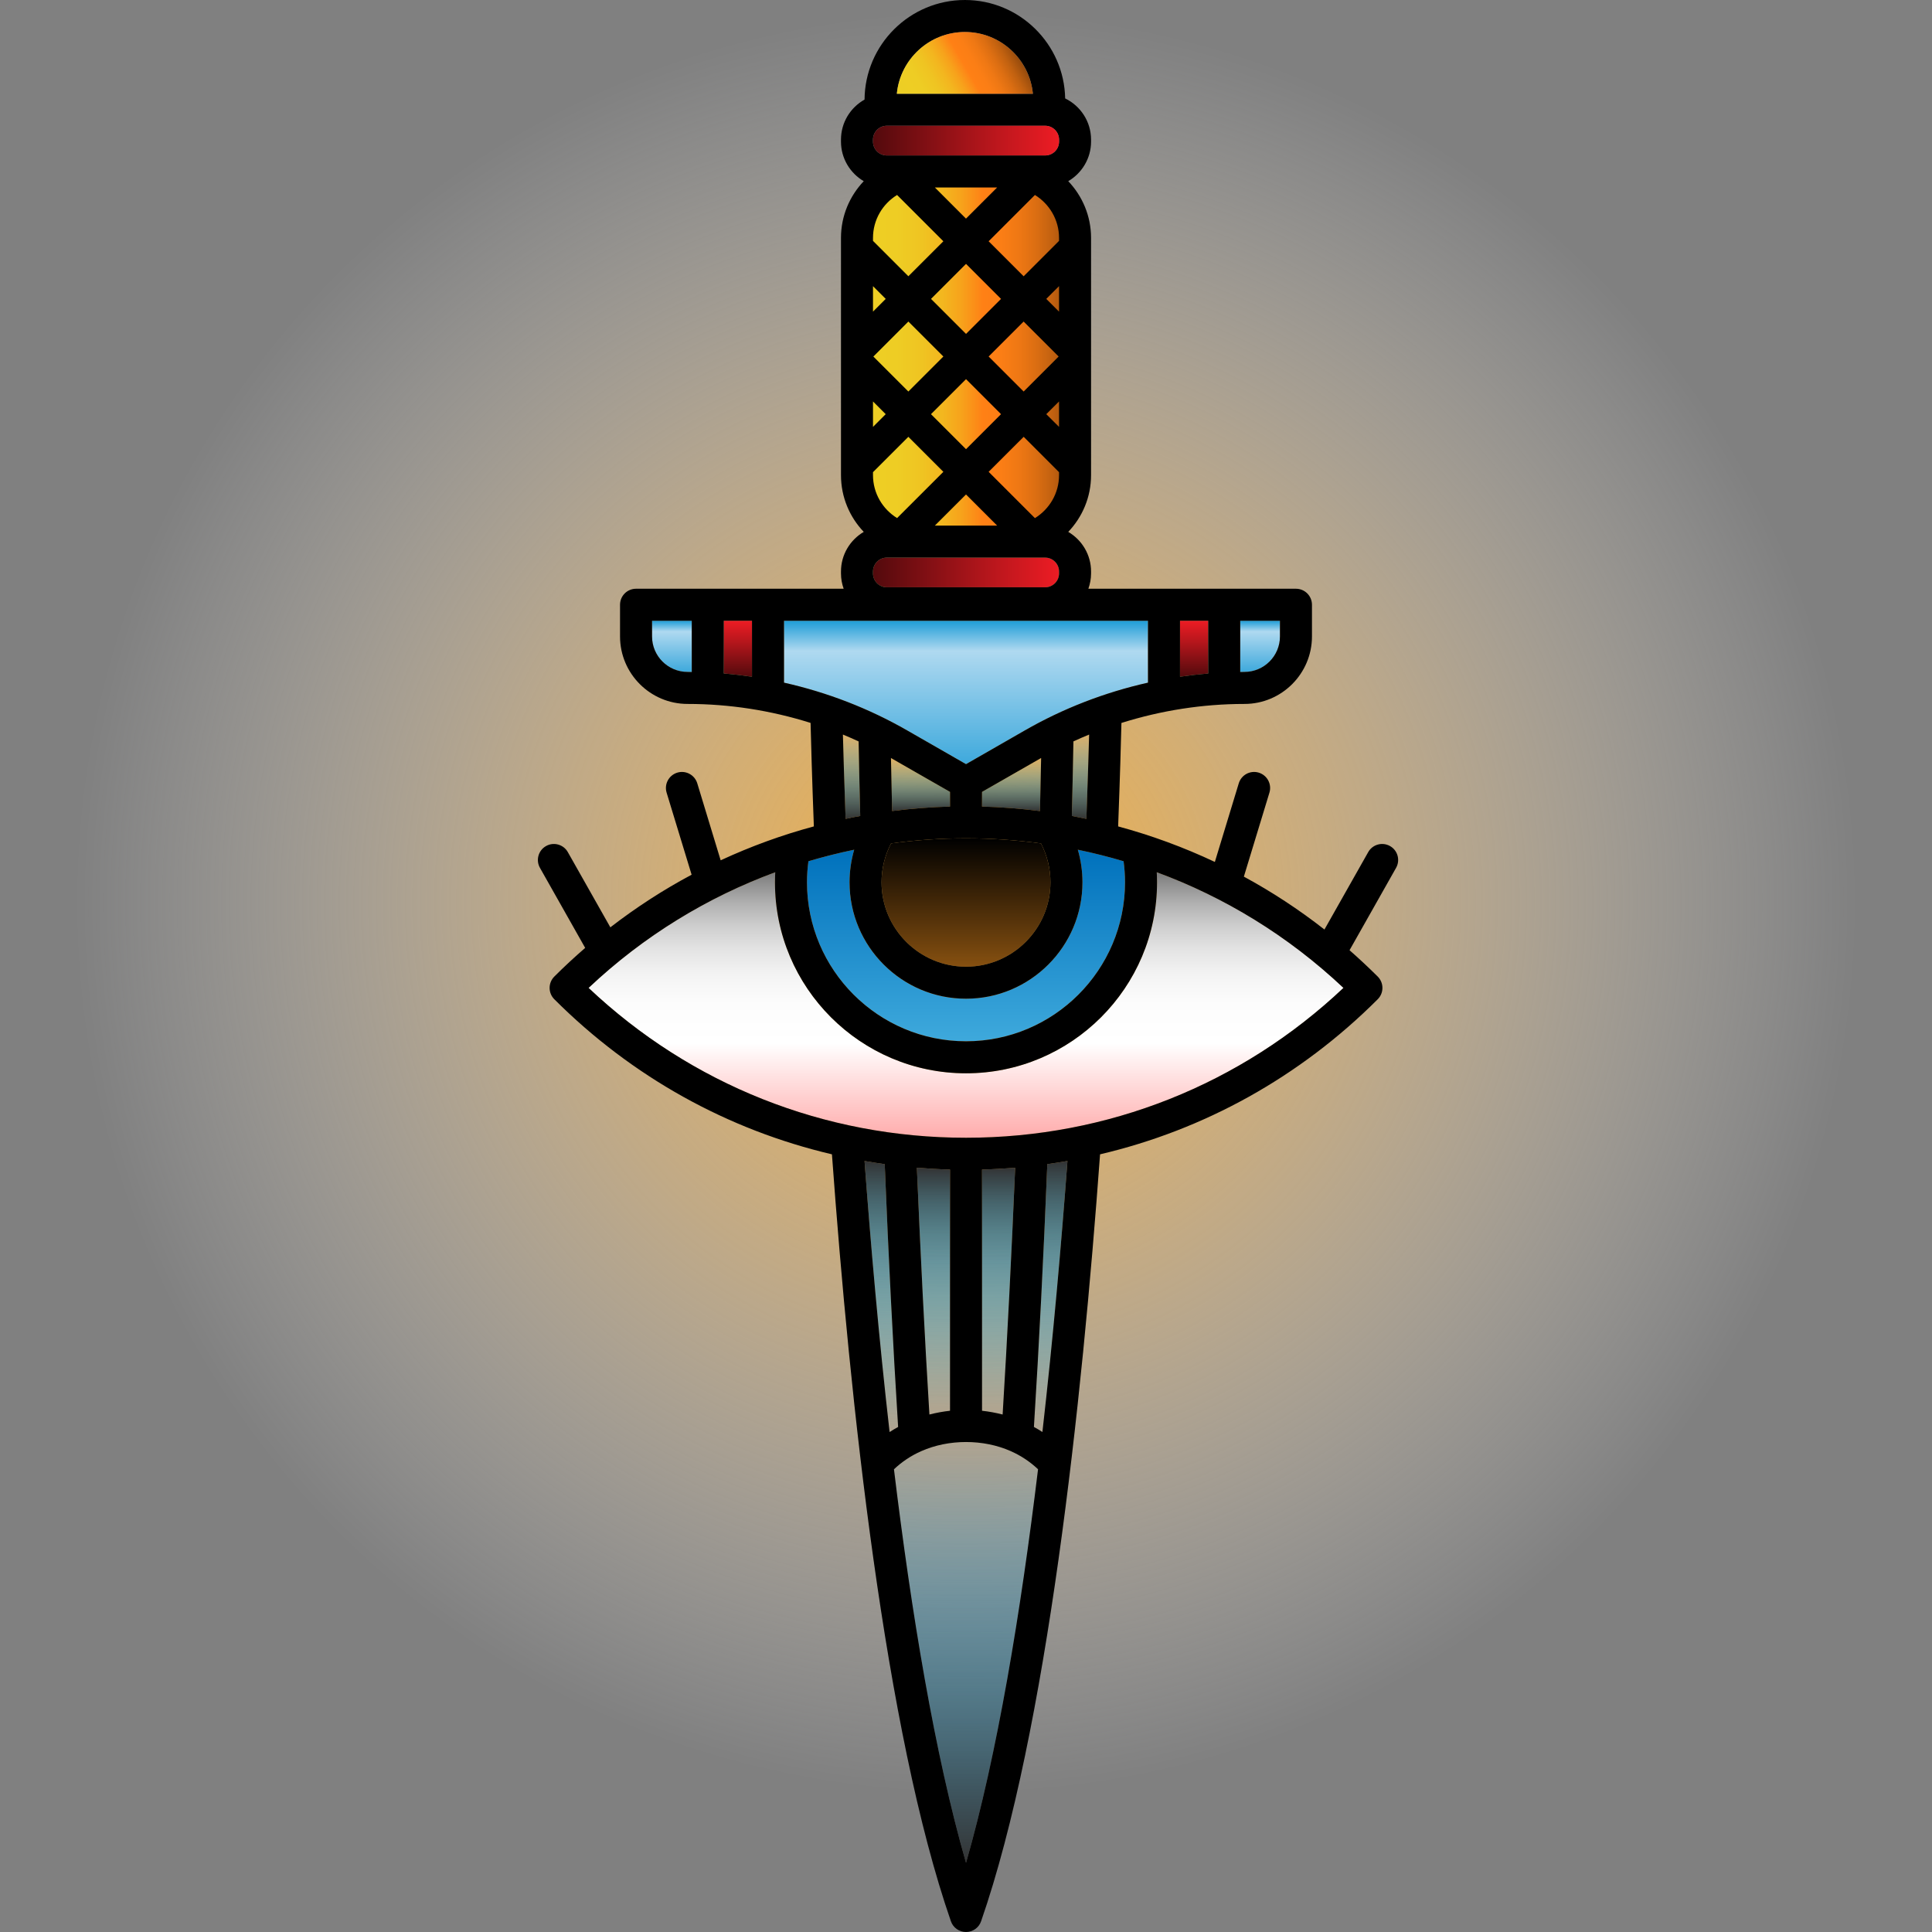 <?xml version="1.0" encoding="iso-8859-1"?>
<!-- Uploaded to: SVG Repo, www.svgrepo.com, Generator: SVG Repo Mixer Tools -->
<!DOCTYPE svg PUBLIC "-//W3C//DTD SVG 1.1//EN" "http://www.w3.org/Graphics/SVG/1.1/DTD/svg11.dtd">
<svg height="800px" width="800px" version="1.1" id="Capa_1" xmlns="http://www.w3.org/2000/svg" xmlns:xlink="http://www.w3.org/1999/xlink" 
	 viewBox="0 0 482.85 482.85" xml:space="preserve">
<rect x="0" y="0" width="482.85" height="482.85" fill="#808080" stroke="none"/>
<g>
	<radialGradient id="SVGID_1_" cx="241.425" cy="225.558" r="223.5" gradientUnits="userSpaceOnUse">
		<stop  offset="0" style="stop-color:#FBB03B;stop-opacity:0.953"/>
		<stop  offset="0.143" style="stop-color:#FBB950;stop-opacity:0.817"/>
		<stop  offset="0.439" style="stop-color:#FDCF88;stop-opacity:0.535"/>
		<stop  offset="0.86" style="stop-color:#FEF3E0;stop-opacity:0.133"/>
		<stop  offset="1" style="stop-color:#FFFFFF;stop-opacity:0"/>
	</radialGradient>
	<circle style="fill:url(#SVGID_1_);" cx="241.425" cy="225.557" r="223.5"/>
	<linearGradient id="SVGID_2_" gradientUnits="userSpaceOnUse" x1="213.1" y1="88.265" x2="268.43" y2="88.265">
		<stop  offset="0" style="stop-color:#EDCF24"/>
		<stop  offset="0.198" style="stop-color:#EECD24"/>
		<stop  offset="0.314" style="stop-color:#EFC422"/>
		<stop  offset="0.409" style="stop-color:#F3B61F"/>
		<stop  offset="0.493" style="stop-color:#F7A21B"/>
		<stop  offset="0.568" style="stop-color:#FD8817"/>
		<stop  offset="0.589" style="stop-color:#FF8015"/>
		<stop  offset="0.67" style="stop-color:#FB7E15"/>
		<stop  offset="0.749" style="stop-color:#EF7814"/>
		<stop  offset="0.826" style="stop-color:#DC6E12"/>
		<stop  offset="0.904" style="stop-color:#C16110"/>
		<stop  offset="0.98" style="stop-color:#9E4F0D"/>
		<stop  offset="1" style="stop-color:#934A0C"/>
	</linearGradient>
	<path style="fill:url(#SVGID_2_);" d="M255.899,131.93h-30.268c-6.921,0-12.531-5.61-12.531-12.531V57.131
		c0-6.921,5.61-12.531,12.531-12.531h30.268c6.921,0,12.531,5.61,12.531,12.531v62.267C268.43,126.32,262.82,131.93,255.899,131.93z
		"/>
	<linearGradient id="SVGID_3_" gradientUnits="userSpaceOnUse" x1="264.68" y1="143.07" x2="218.18" y2="143.07">
		<stop  offset="0" style="stop-color:#ED1C24"/>
		<stop  offset="0.37" style="stop-color:#B7161C"/>
		<stop  offset="1" style="stop-color:#530A0D"/>
	</linearGradient>
	<path style="fill:url(#SVGID_3_);" d="M264.68,142.83v0.48c0,1.91-1.56,3.47-3.47,3.47h-39.57c-1.91,0-3.46-1.56-3.46-3.47v-0.48
		c0-1.91,1.55-3.47,3.46-3.47h9.15h21.28h9.14C263.12,139.36,264.68,140.92,264.68,142.83z"/>
	<linearGradient id="SVGID_4_" gradientUnits="userSpaceOnUse" x1="241.425" y1="465.56" x2="241.425" y2="360.392">
		<stop  offset="0" style="stop-color:#333333"/>
		<stop  offset="0.074" style="stop-color:#323E43;stop-opacity:0.926"/>
		<stop  offset="0.402" style="stop-color:#2E6D87;stop-opacity:0.6"/>
		<stop  offset="0.676" style="stop-color:#2B8EB8;stop-opacity:0.327"/>
		<stop  offset="0.883" style="stop-color:#2AA3D7;stop-opacity:0.12"/>
		<stop  offset="1" style="stop-color:#29ABE2;stop-opacity:0.003"/>
	</linearGradient>
	<path style="fill:url(#SVGID_4_);" d="M252.63,362.68c2.57,1.14,4.84,2.67,6.8,4.52c-4.34,35.86-10.19,71.26-18,98.36
		c-7.82-27.1-13.66-62.49-18.01-98.35c1.96-1.86,4.23-3.39,6.81-4.53C237.11,359.63,245.76,359.63,252.63,362.68z"/>
	<linearGradient id="SVGID_5_" gradientUnits="userSpaceOnUse" x1="262.59" y1="290.16" x2="262.59" y2="357.89">
		<stop  offset="0" style="stop-color:#333333"/>
		<stop  offset="0.025" style="stop-color:#323A3E;stop-opacity:0.975"/>
		<stop  offset="0.14" style="stop-color:#305869;stop-opacity:0.861"/>
		<stop  offset="0.26" style="stop-color:#2E728E;stop-opacity:0.741"/>
		<stop  offset="0.385" style="stop-color:#2C86AD;stop-opacity:0.616"/>
		<stop  offset="0.515" style="stop-color:#2B97C4;stop-opacity:0.486"/>
		<stop  offset="0.654" style="stop-color:#2AA2D5;stop-opacity:0.348"/>
		<stop  offset="0.807" style="stop-color:#29A9DF;stop-opacity:0.196"/>
		<stop  offset="1" style="stop-color:#29ABE2;stop-opacity:0.003"/>
	</linearGradient>
	<path style="fill:url(#SVGID_5_);" d="M266.78,290.16c-1.55,21.04-3.59,44.34-6.26,67.73c-0.68-0.45-1.39-0.87-2.12-1.26
		c1.28-20.44,2.4-42.51,3.35-65.69C263.44,290.71,265.11,290.45,266.78,290.16z"/>
	<linearGradient id="SVGID_6_" gradientUnits="userSpaceOnUse" x1="249.57" y1="291.84" x2="249.57" y2="353.52">
		<stop  offset="0" style="stop-color:#333333"/>
		<stop  offset="0.025" style="stop-color:#323A3E;stop-opacity:0.975"/>
		<stop  offset="0.14" style="stop-color:#305869;stop-opacity:0.861"/>
		<stop  offset="0.26" style="stop-color:#2E728E;stop-opacity:0.741"/>
		<stop  offset="0.385" style="stop-color:#2C86AD;stop-opacity:0.616"/>
		<stop  offset="0.515" style="stop-color:#2B97C4;stop-opacity:0.486"/>
		<stop  offset="0.654" style="stop-color:#2AA2D5;stop-opacity:0.348"/>
		<stop  offset="0.807" style="stop-color:#29A9DF;stop-opacity:0.196"/>
		<stop  offset="1" style="stop-color:#29ABE2;stop-opacity:0.003"/>
	</linearGradient>
	<path style="fill:url(#SVGID_6_);" d="M253.71,291.84c-0.9,21.69-1.95,42.39-3.13,61.68c-1.68-0.43-3.41-0.75-5.15-0.94V292.3
		C248.2,292.22,250.96,292.06,253.71,291.84z"/>
	<linearGradient id="SVGID_7_" gradientUnits="userSpaceOnUse" x1="233.29" y1="291.84" x2="233.29" y2="353.52">
		<stop  offset="0" style="stop-color:#333333"/>
		<stop  offset="0.025" style="stop-color:#323A3E;stop-opacity:0.975"/>
		<stop  offset="0.14" style="stop-color:#305869;stop-opacity:0.861"/>
		<stop  offset="0.26" style="stop-color:#2E728E;stop-opacity:0.741"/>
		<stop  offset="0.385" style="stop-color:#2C86AD;stop-opacity:0.616"/>
		<stop  offset="0.515" style="stop-color:#2B97C4;stop-opacity:0.486"/>
		<stop  offset="0.654" style="stop-color:#2AA2D5;stop-opacity:0.348"/>
		<stop  offset="0.807" style="stop-color:#29A9DF;stop-opacity:0.196"/>
		<stop  offset="1" style="stop-color:#29ABE2;stop-opacity:0.003"/>
	</linearGradient>
	<path style="fill:url(#SVGID_7_);" d="M237.43,292.3v60.28c-1.74,0.19-3.47,0.51-5.15,0.94c-1.18-19.29-2.23-39.99-3.13-61.68
		C231.9,292.06,234.66,292.22,237.43,292.3z"/>
	<linearGradient id="SVGID_8_" gradientUnits="userSpaceOnUse" x1="220.265" y1="290.16" x2="220.265" y2="357.9">
		<stop  offset="0" style="stop-color:#333333"/>
		<stop  offset="0.025" style="stop-color:#323A3E;stop-opacity:0.975"/>
		<stop  offset="0.14" style="stop-color:#305869;stop-opacity:0.861"/>
		<stop  offset="0.26" style="stop-color:#2E728E;stop-opacity:0.741"/>
		<stop  offset="0.385" style="stop-color:#2C86AD;stop-opacity:0.616"/>
		<stop  offset="0.515" style="stop-color:#2B97C4;stop-opacity:0.486"/>
		<stop  offset="0.654" style="stop-color:#2AA2D5;stop-opacity:0.348"/>
		<stop  offset="0.807" style="stop-color:#29A9DF;stop-opacity:0.196"/>
		<stop  offset="1" style="stop-color:#29ABE2;stop-opacity:0.003"/>
	</linearGradient>
	<path style="fill:url(#SVGID_8_);" d="M224.46,356.63c-0.73,0.4-1.44,0.82-2.13,1.27c-2.67-23.4-4.71-46.7-6.26-67.74
		c1.67,0.29,3.35,0.55,5.04,0.79C222.06,314.12,223.18,336.19,224.46,356.63z"/>
	<linearGradient id="SVGID_9_" gradientUnits="userSpaceOnUse" x1="270.04" y1="204.65" x2="270.04" y2="183.58">
		<stop  offset="0" style="stop-color:#333333"/>
		<stop  offset="0.052" style="stop-color:#323B3E;stop-opacity:0.948"/>
		<stop  offset="0.389" style="stop-color:#2E6B84;stop-opacity:0.612"/>
		<stop  offset="0.67" style="stop-color:#2B8DB7;stop-opacity:0.332"/>
		<stop  offset="0.882" style="stop-color:#2AA3D6;stop-opacity:0.121"/>
		<stop  offset="1" style="stop-color:#29ABE2;stop-opacity:0.003"/>
	</linearGradient>
	<path style="fill:url(#SVGID_9_);" d="M272.2,183.58c-0.13,4.66-0.35,11.89-0.69,21.07c-1.21-0.26-2.42-0.49-3.63-0.72
		c0.2-8.56,0.33-14.9,0.39-18.64C269.57,184.7,270.88,184.12,272.2,183.58z"/>
	<linearGradient id="SVGID_10_" gradientUnits="userSpaceOnUse" x1="212.825" y1="204.65" x2="212.825" y2="183.58">
		<stop  offset="0" style="stop-color:#333333"/>
		<stop  offset="0.052" style="stop-color:#323B3E;stop-opacity:0.948"/>
		<stop  offset="0.389" style="stop-color:#2E6B84;stop-opacity:0.612"/>
		<stop  offset="0.67" style="stop-color:#2B8DB7;stop-opacity:0.332"/>
		<stop  offset="0.882" style="stop-color:#2AA3D6;stop-opacity:0.121"/>
		<stop  offset="1" style="stop-color:#29ABE2;stop-opacity:0.003"/>
	</linearGradient>
	<path style="fill:url(#SVGID_10_);" d="M214.59,185.3c0.07,3.99,0.19,10.29,0.4,18.63c-1.22,0.22-2.44,0.46-3.65,0.72
		c-0.34-9.18-0.56-16.41-0.68-21.07C211.98,184.12,213.29,184.7,214.59,185.3z"/>
	<linearGradient id="SVGID_11_" gradientUnits="userSpaceOnUse" x1="230.05" y1="202.69" x2="230.05" y2="189.44">
		<stop  offset="0" style="stop-color:#333333"/>
		<stop  offset="0.052" style="stop-color:#323B3E;stop-opacity:0.948"/>
		<stop  offset="0.389" style="stop-color:#2E6B84;stop-opacity:0.612"/>
		<stop  offset="0.67" style="stop-color:#2B8DB7;stop-opacity:0.332"/>
		<stop  offset="0.882" style="stop-color:#2AA3D6;stop-opacity:0.121"/>
		<stop  offset="1" style="stop-color:#29ABE2;stop-opacity:0.003"/>
	</linearGradient>
	<path style="fill:url(#SVGID_11_);" d="M237.43,197.91v3.67c-4.84,0.13-9.67,0.51-14.47,1.11c-0.13-5.31-0.22-9.75-0.29-13.25
		c0.04,0.03,0.08,0.05,0.13,0.08L237.43,197.91z"/>
	<linearGradient id="SVGID_12_" gradientUnits="userSpaceOnUse" x1="252.815" y1="202.7" x2="252.815" y2="189.44">
		<stop  offset="0" style="stop-color:#333333"/>
		<stop  offset="0.052" style="stop-color:#323B3E;stop-opacity:0.948"/>
		<stop  offset="0.389" style="stop-color:#2E6B84;stop-opacity:0.612"/>
		<stop  offset="0.67" style="stop-color:#2B8DB7;stop-opacity:0.332"/>
		<stop  offset="0.882" style="stop-color:#2AA3D6;stop-opacity:0.121"/>
		<stop  offset="1" style="stop-color:#29ABE2;stop-opacity:0.003"/>
	</linearGradient>
	<path style="fill:url(#SVGID_12_);" d="M260.06,189.52c0.04-0.03,0.09-0.05,0.14-0.08c-0.07,3.42-0.17,7.87-0.29,13.26
		c-4.81-0.61-9.64-0.99-14.48-1.12v-3.67L260.06,189.52z"/>
	<linearGradient id="SVGID_13_" gradientUnits="userSpaceOnUse" x1="241.425" y1="209.515" x2="241.425" y2="241.6">
		<stop  offset="0" style="stop-color:#000000"/>
		<stop  offset="1" style="stop-color:#865010"/>
	</linearGradient>
	<path style="fill:url(#SVGID_13_);" d="M260.16,210.79c1.55,2.99,2.37,6.31,2.37,9.71c0,11.64-9.47,21.1-21.1,21.1
		c-11.64,0-21.11-9.46-21.11-21.1c0-3.4,0.82-6.72,2.38-9.71C235.12,209.09,247.73,209.09,260.16,210.79z"/>
	<linearGradient id="SVGID_14_" gradientUnits="userSpaceOnUse" x1="241.425" y1="260.24" x2="241.425" y2="212.36">
		<stop  offset="0" style="stop-color:#3EA9DC"/>
		<stop  offset="1" style="stop-color:#0071BC"/>
	</linearGradient>
	<path style="fill:url(#SVGID_14_);" d="M280.81,215.24c0.23,1.74,0.36,3.5,0.36,5.26c0,21.91-17.83,39.74-39.74,39.74
		c-21.92,0-39.75-17.83-39.75-39.74c0-1.76,0.13-3.52,0.36-5.26c3.78-1.12,7.59-2.08,11.44-2.88c-0.76,2.63-1.16,5.37-1.16,8.14
		c0,16.05,13.06,29.1,29.11,29.1c16.04,0,29.1-13.05,29.1-29.1c0-2.77-0.39-5.51-1.16-8.14
		C273.22,213.16,277.03,214.12,280.81,215.24z"/>
	<linearGradient id="SVGID_15_" gradientUnits="userSpaceOnUse" x1="241.43" y1="284.35" x2="241.43" y2="217.99">
		<stop  offset="0" style="stop-color:#FFACAC"/>
		<stop  offset="0.356" style="stop-color:#FFFFFF"/>
		<stop  offset="0.506" style="stop-color:#FCFCFC"/>
		<stop  offset="0.616" style="stop-color:#F3F3F3"/>
		<stop  offset="0.712" style="stop-color:#E3E3E3"/>
		<stop  offset="0.8" style="stop-color:#CDCDCD"/>
		<stop  offset="0.884" style="stop-color:#B0B0B0"/>
		<stop  offset="0.962" style="stop-color:#8D8D8D"/>
		<stop  offset="1" style="stop-color:#797979"/>
	</linearGradient>
	<path style="fill:url(#SVGID_15_);" d="M289.1,217.99c16.9,6.22,32.81,15.85,46.66,28.91c-25.62,24.19-58.96,37.45-94.33,37.45
		c-35.38,0-68.72-13.26-94.33-37.45c13.84-13.06,29.76-22.69,46.65-28.91c-0.04,0.84-0.07,1.67-0.07,2.51
		c0,26.33,21.42,47.74,47.75,47.74c26.32,0,47.74-21.41,47.74-47.74C289.17,219.66,289.14,218.83,289.1,217.99z"/>
	<linearGradient id="SVGID_16_" gradientUnits="userSpaceOnUse" x1="314.925" y1="167.95" x2="314.925" y2="155.14">
		<stop  offset="0" style="stop-color:#3EA9DC"/>
		<stop  offset="0.789" style="stop-color:#AFD9F0"/>
		<stop  offset="1" style="stop-color:#1E9CD7"/>
	</linearGradient>
	<path style="fill:url(#SVGID_16_);" d="M319.89,155.14v3.92c0,4.89-3.98,8.87-8.87,8.87c-0.35,0-0.7,0.02-1.06,0.02v-12.81H319.89z
		"/>
	<linearGradient id="SVGID_17_" gradientUnits="userSpaceOnUse" x1="298.435" y1="155.14" x2="298.435" y2="169.13">
		<stop  offset="0" style="stop-color:#ED1C24"/>
		<stop  offset="0.37" style="stop-color:#B7161C"/>
		<stop  offset="1" style="stop-color:#530A0D"/>
	</linearGradient>
	<path style="fill:url(#SVGID_17_);" d="M301.96,155.14v13.18c-2.36,0.2-4.71,0.47-7.05,0.81v-13.99H301.96z"/>
	<linearGradient id="SVGID_18_" gradientUnits="userSpaceOnUse" x1="167.925" y1="167.95" x2="167.925" y2="155.14">
		<stop  offset="0" style="stop-color:#3EA9DC"/>
		<stop  offset="0.789" style="stop-color:#AFD9F0"/>
		<stop  offset="1" style="stop-color:#1E9CD7"/>
	</linearGradient>
	<path style="fill:url(#SVGID_18_);" d="M172.89,155.14v12.81c-0.35,0-0.7-0.02-1.05-0.02c-4.9,0-8.88-3.98-8.88-8.87v-3.92H172.89z
		"/>
	<linearGradient id="SVGID_19_" gradientUnits="userSpaceOnUse" x1="184.415" y1="155.14" x2="184.415" y2="169.13">
		<stop  offset="0" style="stop-color:#ED1C24"/>
		<stop  offset="0.37" style="stop-color:#B7161C"/>
		<stop  offset="1" style="stop-color:#530A0D"/>
	</linearGradient>
	<path style="fill:url(#SVGID_19_);" d="M187.94,155.14v13.99c-2.34-0.34-4.69-0.62-7.05-0.81v-13.18H187.94z"/>
	<linearGradient id="SVGID_20_" gradientUnits="userSpaceOnUse" x1="241.425" y1="190.98" x2="241.425" y2="155.14">
		<stop  offset="0" style="stop-color:#3EA9DC"/>
		<stop  offset="0.789" style="stop-color:#AFD9F0"/>
		<stop  offset="1" style="stop-color:#1E9CD7"/>
	</linearGradient>
	<path style="fill:url(#SVGID_20_);" d="M286.91,155.14v15.47c-10.78,2.42-21.2,6.43-30.84,11.97l-14.64,8.4l-14.65-8.4
		c-9.64-5.54-20.05-9.55-30.84-11.97v-15.47H286.91z"/>
	<path d="M347.4,211.45c1.92,1.08,2.6,3.52,1.51,5.45l-11.63,20.58c2.4,2.11,4.75,4.3,7.05,6.59c0.75,0.75,1.17,1.77,1.17,2.83
		c0,1.06-0.42,2.08-1.17,2.83c-19.41,19.41-43.34,32.65-69.4,38.76c-4.5,61.87-13.27,144.2-29.73,191.67
		c-0.55,1.61-2.07,2.69-3.77,2.69c-1.71,0-3.23-1.08-3.78-2.69c-16.46-47.47-25.23-129.8-29.73-191.67
		c-26.06-6.11-49.99-19.35-69.39-38.76c-0.75-0.75-1.17-1.77-1.17-2.83c0-1.06,0.42-2.08,1.17-2.83c2.5-2.5,5.08-4.89,7.72-7.17
		l-11.3-20c-1.09-1.93-0.41-4.37,1.51-5.45c1.92-1.09,4.37-0.41,5.45,1.51l10.63,18.8c6.47-5,13.26-9.39,20.31-13.15l-6.25-20.51
		c-0.64-2.12,0.55-4.35,2.67-5c2.1-0.64,4.34,0.55,4.99,2.66l5.85,19.25c7.56-3.5,15.35-6.34,23.29-8.47
		c-0.47-12.41-0.71-21.52-0.82-25.87c-9.92-3.12-20.29-4.74-30.74-4.74c-9.31,0-16.88-7.57-16.88-16.87v-7.92c0-2.21,1.79-4,4-4
		h51.89c-0.43-1.2-0.67-2.48-0.67-3.83v-0.48c0-4.22,2.29-7.9,5.69-9.9c-3.52-3.69-5.69-8.68-5.69-14.18V59.46
		c0-5.49,2.17-10.48,5.69-14.18c-3.4-1.99-5.69-5.68-5.69-9.89V34.9c0-4.3,2.38-8.05,5.89-10.01C216.17,11.15,227.38,0,241.15,0
		c13.66,0,24.8,10.99,25.06,24.6c3.82,1.86,6.47,5.77,6.47,10.3v0.49c0,4.21-2.3,7.9-5.7,9.89c3.52,3.7,5.7,8.69,5.7,14.18v59.29
		c0,5.5-2.18,10.49-5.7,14.18c3.4,2,5.7,5.68,5.7,9.9v0.48c0,1.35-0.25,2.63-0.67,3.83h51.88c2.21,0,4,1.79,4,4v7.92
		c0,9.3-7.57,16.87-16.87,16.87c-10.46,0-20.83,1.63-30.75,4.75c-0.1,4.34-0.35,13.45-0.82,25.86c8.25,2.22,16.34,5.19,24.17,8.88
		l5.98-19.66c0.65-2.11,2.88-3.3,4.99-2.66c2.12,0.65,3.31,2.88,2.67,5l-6.39,20.99c6.99,3.79,13.73,8.2,20.14,13.22l10.94-19.35
		C343.03,211.04,345.47,210.36,347.4,211.45z M319.89,159.06v-3.92h-9.93v12.81c0.36,0,0.71-0.02,1.06-0.02
		C315.91,167.93,319.89,163.95,319.89,159.06z M335.76,246.9c-13.85-13.06-29.76-22.69-46.66-28.91c0.04,0.84,0.07,1.67,0.07,2.51
		c0,26.33-21.42,47.74-47.74,47.74c-26.33,0-47.75-21.41-47.75-47.74c0-0.84,0.03-1.67,0.07-2.51
		c-16.89,6.22-32.81,15.85-46.65,28.91c25.61,24.19,58.95,37.45,94.33,37.45C276.8,284.35,310.14,271.09,335.76,246.9z
		 M301.96,168.32v-13.18h-7.05v13.99C297.25,168.79,299.6,168.52,301.96,168.32z M286.91,170.61v-15.47h-90.97v15.47
		c10.79,2.42,21.2,6.43,30.84,11.97l14.65,8.4l14.64-8.4C265.71,177.04,276.13,173.03,286.91,170.61z M281.17,220.5
		c0-1.76-0.13-3.52-0.36-5.26c-3.78-1.12-7.59-2.08-11.44-2.88c0.77,2.63,1.16,5.37,1.16,8.14c0,16.05-13.06,29.1-29.1,29.1
		c-16.05,0-29.11-13.05-29.11-29.1c0-2.77,0.4-5.51,1.16-8.14c-3.85,0.8-7.66,1.76-11.44,2.88c-0.23,1.74-0.36,3.5-0.36,5.26
		c0,21.91,17.83,39.74,39.75,39.74C263.34,260.24,281.17,242.41,281.17,220.5z M271.51,204.65c0.34-9.18,0.56-16.41,0.69-21.07
		c-1.32,0.54-2.63,1.12-3.93,1.71c-0.06,3.74-0.19,10.08-0.39,18.64C269.09,204.16,270.3,204.39,271.51,204.65z M264.68,143.31
		v-0.48c0-1.91-1.56-3.47-3.47-3.47h-9.14h-21.28h-9.15c-1.91,0-3.46,1.56-3.46,3.47v0.48c0,1.91,1.55,3.47,3.46,3.47h39.57
		C263.12,146.78,264.68,145.22,264.68,143.31z M264.68,118.75v-0.74l-8.84-8.84l-8.76,8.75l11.57,11.57
		C262.26,127.26,264.68,123.29,264.68,118.75z M264.68,106.69v-6.36l-3.19,3.18L264.68,106.69z M264.68,77.89v-6.38l-3.19,3.19
		L264.68,77.89z M264.68,60.2v-0.74c0-4.53-2.42-8.51-6.03-10.73L247.08,60.3l8.75,8.75L264.68,60.2z M264.68,35.39V34.9
		c0-1.91-1.56-3.47-3.47-3.47h-39.57c-1.91,0-3.46,1.56-3.46,3.47v0.49c0,1.91,1.55,3.46,3.46,3.46h9.15h21.28h9.14
		C263.12,38.85,264.68,37.3,264.68,35.39z M255.83,97.85l8.75-8.75l-8.75-8.74l-8.75,8.74L255.83,97.85z M260.52,357.89
		c2.67-23.39,4.71-46.69,6.26-67.73c-1.67,0.29-3.34,0.55-5.03,0.78c-0.95,23.18-2.07,45.25-3.35,65.69
		C259.13,357.02,259.84,357.44,260.52,357.89z M262.53,220.5c0-3.4-0.82-6.72-2.37-9.71c-12.43-1.7-25.04-1.7-37.46,0
		c-1.56,2.99-2.38,6.31-2.38,9.71c0,11.64,9.47,21.1,21.11,21.1C253.06,241.6,262.53,232.14,262.53,220.5z M260.2,189.44
		c-0.05,0.03-0.1,0.05-0.14,0.08l-14.63,8.39v3.67c4.84,0.13,9.67,0.51,14.48,1.12C260.03,197.31,260.13,192.86,260.2,189.44z
		 M224.14,23.43h34C257.31,14.79,250.01,8,241.15,8C232.28,8,224.97,14.79,224.14,23.43z M259.43,367.2
		c-1.96-1.85-4.23-3.38-6.8-4.52c-6.87-3.05-15.52-3.05-22.4,0c-2.58,1.14-4.85,2.67-6.81,4.53c4.35,35.86,10.19,71.25,18.01,98.35
		C249.24,438.46,255.09,403.06,259.43,367.2z M250.58,353.52c1.18-19.29,2.23-39.99,3.13-61.68c-2.75,0.22-5.51,0.38-8.28,0.46
		v60.28C247.17,352.77,248.9,353.09,250.58,353.52z M241.43,83.45l8.75-8.75l-8.75-8.75l-8.75,8.75L241.43,83.45z M241.43,112.26
		l8.75-8.75l-8.75-8.75l-8.76,8.75L241.43,112.26z M241.42,54.64l7.79-7.79h-15.57L241.42,54.64z M233.64,131.36h15.57l-7.78-7.78
		L233.64,131.36z M237.43,352.58V292.3c-2.77-0.08-5.53-0.24-8.28-0.46c0.9,21.69,1.95,42.39,3.13,61.68
		C233.96,353.09,235.69,352.77,237.43,352.58z M237.43,201.58v-3.67l-14.63-8.39c-0.05-0.03-0.09-0.05-0.13-0.08
		c0.07,3.5,0.16,7.94,0.29,13.25C227.76,202.09,232.59,201.71,237.43,201.58z M227.02,97.85l8.75-8.75l-8.75-8.74l-8.75,8.75
		L227.02,97.85z M227.02,69.04l8.75-8.74L224.2,48.73c-3.61,2.22-6.02,6.2-6.02,10.73v0.74L227.02,69.04z M224.2,129.48l11.57-11.56
		l-8.75-8.75l-8.84,8.83v0.75C218.18,123.29,220.6,127.26,224.2,129.48z M222.33,357.9c0.69-0.45,1.4-0.87,2.13-1.27
		c-1.28-20.44-2.4-42.51-3.35-65.68c-1.69-0.24-3.37-0.5-5.04-0.79C217.62,311.2,219.66,334.5,222.33,357.9z M218.18,77.88
		l3.18-3.18l-3.18-3.18V77.88z M218.18,106.69l3.18-3.18l-3.18-3.18V106.69z M214.99,203.93c-0.21-8.34-0.33-14.64-0.4-18.63
		c-1.3-0.6-2.61-1.18-3.93-1.72c0.12,4.66,0.34,11.89,0.68,21.07C212.55,204.39,213.77,204.15,214.99,203.93z M187.94,169.13v-13.99
		h-7.05v13.18C183.25,168.51,185.6,168.79,187.94,169.13z M172.89,167.95v-12.81h-9.93v3.92c0,4.89,3.98,8.87,8.88,8.87
		C172.19,167.93,172.54,167.95,172.89,167.95z"/>
	<linearGradient id="SVGID_21_" gradientUnits="userSpaceOnUse" x1="264.68" y1="35.14" x2="218.18" y2="35.14">
		<stop  offset="0" style="stop-color:#ED1C24"/>
		<stop  offset="0.37" style="stop-color:#B7161C"/>
		<stop  offset="1" style="stop-color:#530A0D"/>
	</linearGradient>
	<path style="fill:url(#SVGID_21_);" d="M264.68,34.9v0.49c0,1.91-1.56,3.46-3.47,3.46h-9.14h-21.28h-9.15
		c-1.91,0-3.46-1.55-3.46-3.46V34.9c0-1.91,1.55-3.47,3.46-3.47h39.57C263.12,31.43,264.68,32.99,264.68,34.9z"/>
	<linearGradient id="SVGID_22_" gradientUnits="userSpaceOnUse" x1="226.604" y1="27.697" x2="253.429" y2="12.21">
		<stop  offset="0" style="stop-color:#EDCF24"/>
		<stop  offset="0.198" style="stop-color:#EECD24"/>
		<stop  offset="0.314" style="stop-color:#EFC422"/>
		<stop  offset="0.409" style="stop-color:#F3B61F"/>
		<stop  offset="0.493" style="stop-color:#F7A21B"/>
		<stop  offset="0.568" style="stop-color:#FD8817"/>
		<stop  offset="0.589" style="stop-color:#FF8015"/>
		<stop  offset="0.67" style="stop-color:#FB7E15"/>
		<stop  offset="0.749" style="stop-color:#EF7814"/>
		<stop  offset="0.826" style="stop-color:#DC6E12"/>
		<stop  offset="0.904" style="stop-color:#C16110"/>
		<stop  offset="0.98" style="stop-color:#9E4F0D"/>
		<stop  offset="1" style="stop-color:#934A0C"/>
	</linearGradient>
	<path style="fill:url(#SVGID_22_);" d="M258.14,23.43h-34C224.97,14.79,232.28,8,241.15,8C250.01,8,257.31,14.79,258.14,23.43z"/>
</g>
</svg>